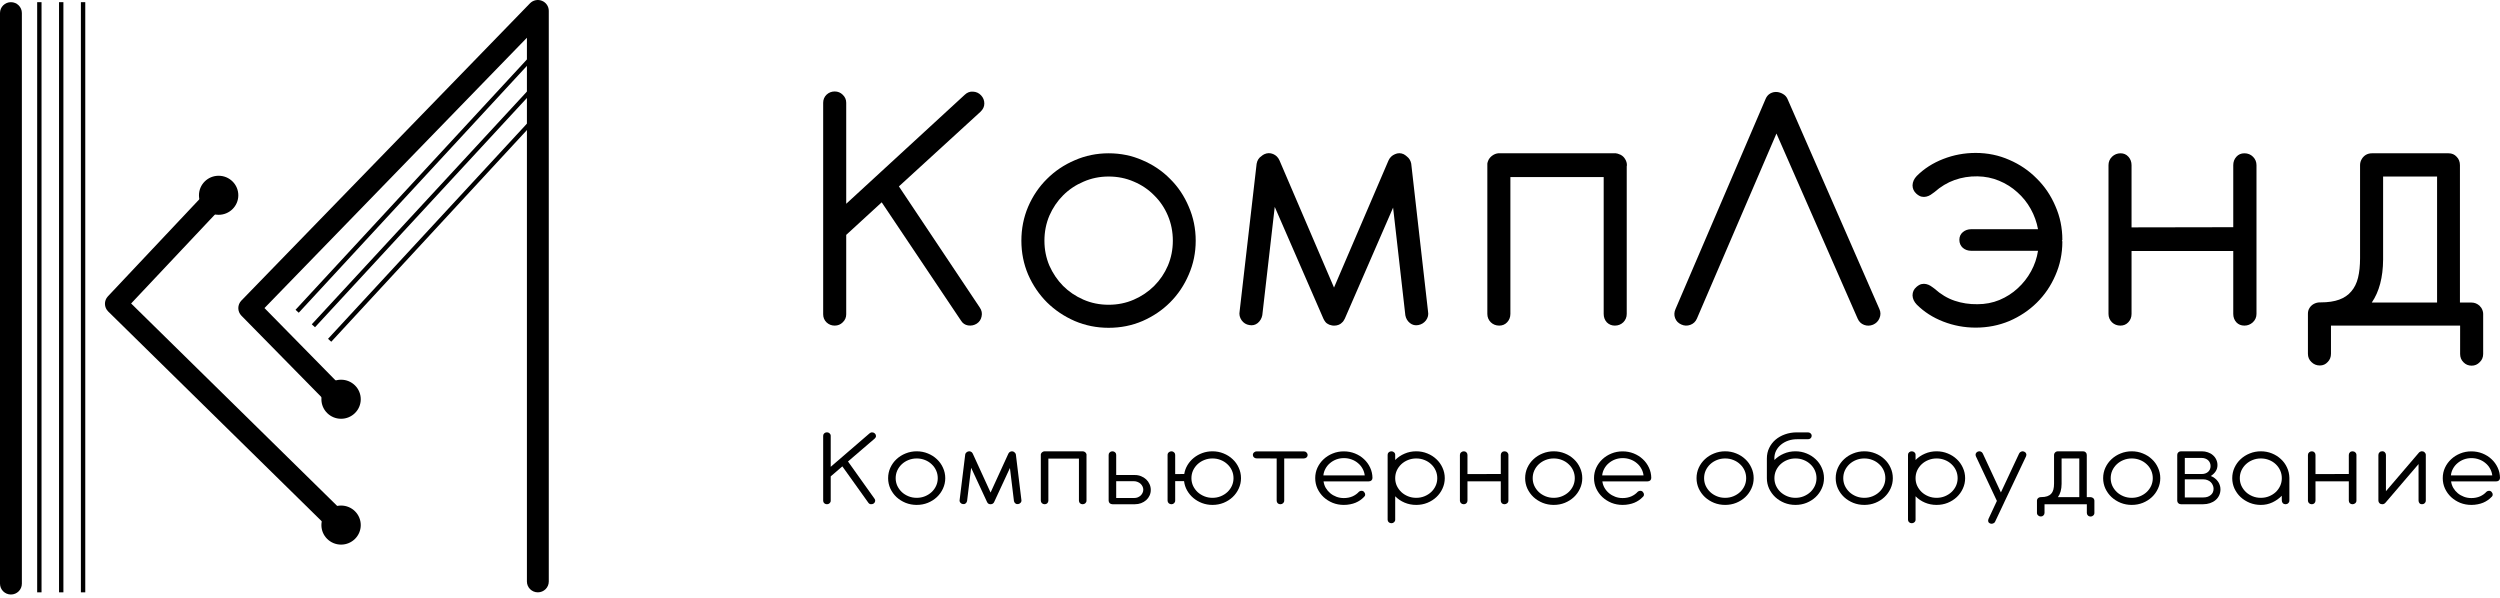 <svg width="205" height="49" viewBox="0 0 205 49" fill="none" xmlns="http://www.w3.org/2000/svg">
<path d="M69.39 16.71L79.11 7.77C79.31 7.58 79.535 7.495 79.785 7.515C80.045 7.525 80.265 7.625 80.445 7.815C80.625 8.005 80.715 8.23 80.715 8.49C80.715 8.74 80.61 8.965 80.4 9.165L73.71 15.285L80.34 25.215C80.5 25.445 80.55 25.69 80.49 25.95C80.44 26.2 80.31 26.395 80.1 26.535C79.88 26.675 79.64 26.725 79.38 26.685C79.13 26.645 78.935 26.51 78.795 26.28L72.3 16.59L69.39 19.26V25.77C69.39 26.03 69.295 26.25 69.105 26.43C68.925 26.61 68.705 26.7 68.445 26.7C68.185 26.7 67.96 26.61 67.77 26.43C67.59 26.25 67.5 26.03 67.5 25.77V8.43C67.5 8.17 67.59 7.95 67.77 7.77C67.96 7.59 68.185 7.5 68.445 7.5C68.705 7.5 68.925 7.59 69.105 7.77C69.295 7.95 69.39 8.17 69.39 8.43V16.71Z" fill="black"/>
<path d="M85.643 19.74C85.643 19.01 85.778 18.325 86.048 17.685C86.328 17.045 86.703 16.49 87.173 16.02C87.653 15.54 88.213 15.165 88.853 14.895C89.493 14.615 90.178 14.475 90.908 14.475C91.648 14.475 92.338 14.615 92.978 14.895C93.618 15.165 94.173 15.54 94.643 16.02C95.123 16.49 95.498 17.045 95.768 17.685C96.038 18.325 96.173 19.01 96.173 19.74C96.173 20.46 96.038 21.14 95.768 21.78C95.498 22.41 95.123 22.965 94.643 23.445C94.173 23.915 93.618 24.29 92.978 24.57C92.338 24.85 91.648 24.99 90.908 24.99C90.168 24.99 89.478 24.85 88.838 24.57C88.198 24.29 87.643 23.915 87.173 23.445C86.703 22.965 86.328 22.41 86.048 21.78C85.778 21.14 85.643 20.46 85.643 19.74ZM83.753 19.74C83.753 20.72 83.938 21.645 84.308 22.515C84.688 23.385 85.203 24.145 85.853 24.795C86.503 25.435 87.263 25.945 88.133 26.325C89.003 26.695 89.928 26.88 90.908 26.88C91.898 26.88 92.823 26.695 93.683 26.325C94.553 25.945 95.308 25.435 95.948 24.795C96.598 24.145 97.108 23.385 97.478 22.515C97.858 21.645 98.048 20.72 98.048 19.74C98.048 18.75 97.858 17.82 97.478 16.95C97.108 16.07 96.598 15.31 95.948 14.67C95.308 14.02 94.553 13.51 93.683 13.14C92.823 12.76 91.898 12.57 90.908 12.57C89.928 12.57 89.003 12.76 88.133 13.14C87.263 13.51 86.503 14.02 85.853 14.67C85.203 15.31 84.688 16.07 84.308 16.95C83.938 17.82 83.753 18.75 83.753 19.74Z" fill="black"/>
<path d="M109.389 23.58L113.859 13.155C113.969 12.915 114.144 12.745 114.384 12.645C114.624 12.535 114.864 12.535 115.104 12.645C115.224 12.715 115.314 12.78 115.374 12.84C115.554 12.98 115.669 13.17 115.719 13.41L117.099 25.545C117.149 25.805 117.094 26.045 116.934 26.265C116.774 26.475 116.564 26.605 116.304 26.655C116.044 26.705 115.814 26.65 115.614 26.49C115.414 26.33 115.289 26.12 115.239 25.86L114.234 17.025L110.274 26.13C110.244 26.19 110.209 26.25 110.169 26.31C110.139 26.36 110.099 26.405 110.049 26.445C109.989 26.515 109.904 26.575 109.794 26.625C109.664 26.675 109.549 26.7 109.449 26.7C109.309 26.71 109.159 26.685 108.999 26.625C108.859 26.565 108.754 26.49 108.684 26.4C108.614 26.31 108.559 26.22 108.519 26.13L104.529 16.965L103.509 25.845C103.459 26.105 103.334 26.32 103.134 26.49C102.934 26.65 102.704 26.705 102.444 26.655C102.184 26.615 101.974 26.485 101.814 26.265C101.654 26.035 101.599 25.79 101.649 25.53L103.044 13.425C103.094 13.145 103.229 12.935 103.449 12.795C103.499 12.745 103.574 12.695 103.674 12.645C103.914 12.535 104.154 12.53 104.394 12.63C104.634 12.73 104.809 12.905 104.919 13.155L109.389 23.58Z" fill="black"/>
<path d="M132.882 12.69C132.902 12.69 132.912 12.695 132.912 12.705C133.062 12.785 133.182 12.905 133.272 13.065C133.362 13.215 133.407 13.375 133.407 13.545C133.407 13.575 133.402 13.605 133.392 13.635C133.392 13.665 133.392 13.69 133.392 13.71V25.74C133.392 26.01 133.297 26.24 133.107 26.43C132.917 26.61 132.687 26.7 132.417 26.7C132.157 26.7 131.937 26.61 131.757 26.43C131.587 26.24 131.502 26.01 131.502 25.74V14.52H123.852V25.74C123.852 26.01 123.762 26.24 123.582 26.43C123.412 26.61 123.197 26.7 122.937 26.7C122.667 26.7 122.437 26.61 122.247 26.43C122.057 26.24 121.962 26.01 121.962 25.74V13.545C121.962 13.495 121.962 13.45 121.962 13.41C121.972 13.37 121.982 13.325 121.992 13.275C122.002 13.265 122.007 13.255 122.007 13.245C122.007 13.235 122.012 13.22 122.022 13.2L122.067 13.095C122.147 12.955 122.252 12.84 122.382 12.75C122.522 12.65 122.677 12.59 122.847 12.57H132.507C132.527 12.57 132.542 12.575 132.552 12.585C132.562 12.585 132.577 12.585 132.597 12.585C132.647 12.595 132.692 12.61 132.732 12.63C132.782 12.65 132.832 12.67 132.882 12.69Z" fill="black"/>
<path d="M145.669 10.95L139.144 26.13C139.034 26.38 138.854 26.55 138.604 26.64C138.354 26.73 138.109 26.72 137.869 26.61C137.619 26.5 137.449 26.325 137.359 26.085C137.269 25.845 137.279 25.6 137.389 25.35L144.784 8.1C144.864 7.91 144.989 7.765 145.159 7.665C145.339 7.565 145.529 7.525 145.729 7.545C145.899 7.565 146.059 7.62 146.209 7.71C146.369 7.8 146.489 7.93 146.569 8.1L154.114 25.35C154.224 25.6 154.224 25.85 154.114 26.1C154.014 26.34 153.839 26.515 153.589 26.625C153.339 26.725 153.094 26.73 152.854 26.64C152.614 26.55 152.439 26.38 152.329 26.13L145.669 10.95Z" fill="black"/>
<path d="M167.118 18.795C167.008 18.205 166.808 17.65 166.518 17.13C166.228 16.61 165.863 16.155 165.423 15.765C164.983 15.365 164.483 15.05 163.923 14.82C163.373 14.59 162.783 14.47 162.153 14.46C161.493 14.45 160.868 14.55 160.278 14.76C159.688 14.97 159.138 15.3 158.628 15.75C158.528 15.83 158.423 15.905 158.313 15.975C158.203 16.045 158.083 16.095 157.953 16.125C157.833 16.155 157.703 16.155 157.563 16.125C157.433 16.095 157.293 16.015 157.143 15.885C156.933 15.695 156.828 15.465 156.828 15.195C156.838 14.915 156.953 14.66 157.173 14.43C157.773 13.83 158.498 13.365 159.348 13.035C160.198 12.705 161.083 12.54 162.003 12.54C162.983 12.54 163.903 12.73 164.763 13.11C165.623 13.48 166.373 13.99 167.013 14.64C167.663 15.28 168.173 16.035 168.543 16.905C168.923 17.765 169.113 18.685 169.113 19.665C169.113 19.685 169.103 19.705 169.083 19.725L169.113 19.815C169.113 20.795 168.923 21.715 168.543 22.575C168.173 23.435 167.663 24.185 167.013 24.825C166.373 25.455 165.623 25.955 164.763 26.325C163.903 26.685 162.983 26.865 162.003 26.865C161.083 26.865 160.198 26.7 159.348 26.37C158.498 26.04 157.773 25.575 157.173 24.975C156.953 24.745 156.838 24.495 156.828 24.225C156.828 23.945 156.933 23.715 157.143 23.535C157.293 23.405 157.433 23.325 157.563 23.295C157.703 23.265 157.833 23.265 157.953 23.295C158.083 23.325 158.203 23.375 158.313 23.445C158.423 23.515 158.528 23.59 158.628 23.67C159.138 24.13 159.688 24.46 160.278 24.66C160.868 24.86 161.493 24.955 162.153 24.945C162.793 24.945 163.393 24.83 163.953 24.6C164.523 24.36 165.023 24.04 165.453 23.64C165.893 23.24 166.258 22.775 166.548 22.245C166.838 21.715 167.028 21.155 167.118 20.565H161.643C161.373 20.565 161.143 20.485 160.953 20.325C160.763 20.155 160.668 19.935 160.668 19.665C160.668 19.405 160.763 19.195 160.953 19.035C161.143 18.875 161.373 18.795 161.643 18.795H167.118Z" fill="black"/>
<path d="M174.787 18.645L183.127 18.63V13.545C183.127 13.275 183.212 13.045 183.382 12.855C183.552 12.665 183.772 12.57 184.042 12.57C184.322 12.57 184.557 12.665 184.747 12.855C184.937 13.045 185.032 13.275 185.032 13.545V25.74C185.032 26.01 184.932 26.24 184.732 26.43C184.532 26.61 184.302 26.7 184.042 26.7C183.772 26.7 183.552 26.61 183.382 26.43C183.212 26.24 183.127 26.01 183.127 25.74V20.58H174.787V25.74C174.787 26.01 174.697 26.24 174.517 26.43C174.347 26.61 174.132 26.7 173.872 26.7C173.602 26.7 173.372 26.61 173.182 26.43C172.992 26.24 172.897 26.01 172.897 25.74V13.545C172.897 13.275 172.992 13.045 173.182 12.855C173.382 12.665 173.617 12.57 173.887 12.57C174.147 12.57 174.362 12.665 174.532 12.855C174.702 13.045 174.787 13.275 174.787 13.545V18.645Z" fill="black"/>
<path d="M203.62 29.025C203.62 29.295 203.525 29.52 203.335 29.7C203.155 29.89 202.935 29.985 202.675 29.985C202.405 29.985 202.18 29.89 202 29.7C201.82 29.52 201.73 29.295 201.73 29.025V26.7H191.14V29.01C191.14 29.28 191.05 29.505 190.87 29.685C190.7 29.875 190.485 29.97 190.225 29.97C189.955 29.97 189.725 29.875 189.535 29.685C189.345 29.505 189.25 29.28 189.25 29.01V25.725C189.25 25.545 189.295 25.385 189.385 25.245C189.475 25.105 189.595 24.995 189.745 24.915C189.905 24.835 190.065 24.795 190.225 24.795H190.3C190.9 24.795 191.405 24.72 191.815 24.57C192.225 24.42 192.555 24.195 192.805 23.895C193.065 23.595 193.25 23.22 193.36 22.77C193.47 22.32 193.525 21.785 193.525 21.165V13.545C193.525 13.365 193.57 13.2 193.66 13.05C193.74 12.91 193.85 12.795 193.99 12.705C194.14 12.615 194.31 12.57 194.5 12.57H200.785C201.055 12.57 201.275 12.665 201.445 12.855C201.625 13.035 201.715 13.265 201.715 13.545V24.81H202.675C202.915 24.81 203.135 24.9 203.335 25.08L203.38 25.14L203.47 25.245C203.57 25.415 203.62 25.58 203.62 25.74V29.025ZM195.415 21.285C195.405 22.745 195.095 23.92 194.485 24.81H199.84V14.475H195.415V21.285Z" fill="black"/>
<path fill-rule="evenodd" clip-rule="evenodd" d="M0.896 0.178C1.391 0.178 1.793 0.576 1.793 1.068V47.86C1.793 48.352 1.391 48.75 0.896 48.75C0.401 48.75 0 48.352 0 47.86V1.068C0 0.576 0.401 0.178 0.896 0.178ZM17.823 16.075C18.185 16.41 18.204 16.973 17.866 17.332L10.752 24.885L28.061 41.891C28.413 42.236 28.416 42.8 28.067 43.149C27.719 43.498 27.151 43.501 26.8 43.155L8.871 25.541C8.527 25.202 8.516 24.653 8.847 24.301L16.556 16.117C16.894 15.758 17.462 15.739 17.823 16.075Z" fill="black"/>
<path fill-rule="evenodd" clip-rule="evenodd" d="M44.439 0.065C44.778 0.2 45 0.527 45 0.89V47.682C45 48.174 44.599 48.572 44.104 48.572C43.608 48.572 43.207 48.174 43.207 47.682V3.095L21.687 25.261L28.072 31.76C28.418 32.112 28.41 32.675 28.056 33.018C27.702 33.361 27.134 33.354 26.788 33.002L19.796 25.886C19.458 25.542 19.457 24.993 19.793 24.647L43.458 0.272C43.712 0.011 44.1 -0.071 44.439 0.065Z" fill="black"/>
<path d="M19.542 16.013C19.542 16.897 18.819 17.614 17.928 17.614C17.037 17.614 16.315 16.897 16.315 16.013C16.315 15.128 17.037 14.412 17.928 14.412C18.819 14.412 19.542 15.128 19.542 16.013Z" fill="black"/>
<path d="M29.582 32.737C29.582 33.622 28.859 34.339 27.968 34.339C27.077 34.339 26.355 33.622 26.355 32.737C26.355 31.853 27.077 31.136 27.968 31.136C28.859 31.136 29.582 31.853 29.582 32.737Z" fill="black"/>
<path d="M29.582 43.057C29.582 43.941 28.859 44.658 27.968 44.658C27.077 44.658 26.355 43.941 26.355 43.057C26.355 42.172 27.077 41.455 27.968 41.455C28.859 41.455 29.582 42.172 29.582 43.057Z" fill="black"/>
<path fill-rule="evenodd" clip-rule="evenodd" d="M3.048 48.572V0.178H3.406V48.572H3.048Z" fill="black"/>
<path fill-rule="evenodd" clip-rule="evenodd" d="M24.233 25.403L43.429 4.636L43.693 4.877L24.497 25.644L24.233 25.403Z" fill="black"/>
<path fill-rule="evenodd" clip-rule="evenodd" d="M4.841 48.572V0.178H5.199V48.572H4.841Z" fill="black"/>
<path fill-rule="evenodd" clip-rule="evenodd" d="M25.566 26.593L43.734 6.939L43.998 7.179L25.83 26.834L25.566 26.593Z" fill="black"/>
<path fill-rule="evenodd" clip-rule="evenodd" d="M6.633 48.572V0.178H6.992V48.572H6.633Z" fill="black"/>
<path fill-rule="evenodd" clip-rule="evenodd" d="M26.899 27.783L44.038 9.241L44.303 9.481L27.163 28.023L26.899 27.783Z" fill="black"/>
<path d="M68.119 38.279L71.305 35.533C71.37 35.475 71.444 35.448 71.526 35.455C71.611 35.458 71.683 35.488 71.742 35.547C71.801 35.605 71.831 35.674 71.831 35.754C71.831 35.831 71.796 35.9 71.727 35.961L69.535 37.841L71.708 40.892C71.76 40.962 71.776 41.037 71.757 41.117C71.74 41.194 71.698 41.254 71.629 41.297C71.557 41.34 71.478 41.355 71.393 41.343C71.311 41.331 71.247 41.289 71.201 41.219L69.073 38.242L68.119 39.062V41.062C68.119 41.142 68.088 41.209 68.026 41.265C67.967 41.32 67.895 41.348 67.81 41.348C67.725 41.348 67.651 41.32 67.588 41.265C67.529 41.209 67.5 41.142 67.5 41.062V35.736C67.5 35.656 67.529 35.588 67.588 35.533C67.651 35.478 67.725 35.45 67.81 35.45C67.895 35.45 67.967 35.478 68.026 35.533C68.088 35.588 68.119 35.656 68.119 35.736V38.279Z" fill="black"/>
<path d="M73.445 39.21C73.445 38.986 73.49 38.775 73.578 38.578C73.67 38.382 73.793 38.211 73.947 38.067C74.104 37.92 74.288 37.804 74.497 37.721C74.707 37.636 74.932 37.593 75.171 37.593C75.413 37.593 75.639 37.636 75.849 37.721C76.059 37.804 76.241 37.92 76.395 38.067C76.552 38.211 76.675 38.382 76.763 38.578C76.852 38.775 76.896 38.986 76.896 39.21C76.896 39.431 76.852 39.64 76.763 39.836C76.675 40.03 76.552 40.2 76.395 40.348C76.241 40.492 76.059 40.607 75.849 40.693C75.639 40.779 75.413 40.822 75.171 40.822C74.928 40.822 74.702 40.779 74.493 40.693C74.283 40.607 74.101 40.492 73.947 40.348C73.793 40.2 73.67 40.03 73.578 39.836C73.49 39.64 73.445 39.431 73.445 39.21ZM72.826 39.21C72.826 39.511 72.887 39.795 73.008 40.062C73.133 40.329 73.301 40.563 73.514 40.763C73.727 40.959 73.976 41.116 74.261 41.233C74.547 41.346 74.85 41.403 75.171 41.403C75.495 41.403 75.798 41.346 76.08 41.233C76.365 41.116 76.613 40.959 76.822 40.763C77.035 40.563 77.203 40.329 77.324 40.062C77.448 39.795 77.511 39.511 77.511 39.21C77.511 38.906 77.448 38.62 77.324 38.353C77.203 38.082 77.035 37.849 76.822 37.652C76.613 37.453 76.365 37.296 76.08 37.182C75.798 37.066 75.495 37.007 75.171 37.007C74.85 37.007 74.547 37.066 74.261 37.182C73.976 37.296 73.727 37.453 73.514 37.652C73.301 37.849 73.133 38.082 73.008 38.353C72.887 38.62 72.826 38.906 72.826 39.21Z" fill="black"/>
<path d="M81.227 40.389L82.692 37.187C82.728 37.113 82.785 37.061 82.864 37.03C82.942 36.997 83.021 36.997 83.1 37.03C83.139 37.052 83.169 37.072 83.188 37.09C83.247 37.133 83.285 37.192 83.301 37.265L83.754 40.993C83.77 41.073 83.752 41.147 83.7 41.214C83.647 41.279 83.578 41.319 83.493 41.334C83.408 41.349 83.332 41.332 83.267 41.283C83.201 41.234 83.16 41.169 83.144 41.09L82.815 38.376L81.517 41.173C81.507 41.191 81.496 41.209 81.483 41.228C81.473 41.243 81.46 41.257 81.443 41.269C81.424 41.291 81.396 41.309 81.36 41.325C81.317 41.34 81.279 41.348 81.247 41.348C81.201 41.351 81.152 41.343 81.099 41.325C81.053 41.306 81.019 41.283 80.996 41.255C80.973 41.228 80.955 41.2 80.942 41.173L79.634 38.357L79.3 41.085C79.284 41.165 79.243 41.231 79.177 41.283C79.112 41.332 79.036 41.349 78.951 41.334C78.866 41.322 78.797 41.282 78.745 41.214C78.692 41.143 78.674 41.068 78.691 40.988L79.148 37.27C79.164 37.184 79.208 37.12 79.281 37.076C79.297 37.061 79.322 37.046 79.354 37.03C79.433 36.997 79.511 36.995 79.59 37.026C79.669 37.056 79.726 37.11 79.762 37.187L81.227 40.389Z" fill="black"/>
<path d="M88.925 37.044C88.932 37.044 88.935 37.046 88.935 37.049C88.984 37.073 89.024 37.11 89.053 37.159C89.083 37.206 89.098 37.255 89.098 37.307C89.098 37.316 89.096 37.325 89.093 37.334C89.093 37.344 89.093 37.351 89.093 37.358V41.053C89.093 41.136 89.061 41.206 88.999 41.265C88.937 41.32 88.862 41.348 88.773 41.348C88.688 41.348 88.616 41.32 88.557 41.265C88.501 41.206 88.473 41.136 88.473 41.053V37.606H85.966V41.053C85.966 41.136 85.937 41.206 85.878 41.265C85.822 41.32 85.752 41.348 85.666 41.348C85.578 41.348 85.503 41.32 85.44 41.265C85.378 41.206 85.347 41.136 85.347 41.053V37.307C85.347 37.291 85.347 37.278 85.347 37.265C85.35 37.253 85.354 37.239 85.357 37.224C85.36 37.221 85.362 37.218 85.362 37.215C85.362 37.212 85.363 37.207 85.367 37.201L85.381 37.169C85.408 37.126 85.442 37.09 85.485 37.063C85.531 37.032 85.581 37.014 85.637 37.007H88.803C88.809 37.007 88.814 37.009 88.817 37.012C88.821 37.012 88.826 37.012 88.832 37.012C88.849 37.015 88.863 37.02 88.876 37.026C88.893 37.032 88.909 37.038 88.925 37.044Z" fill="black"/>
<path d="M91.223 41.348C91.135 41.348 91.06 41.32 90.997 41.265C90.938 41.206 90.909 41.136 90.909 41.053V37.302C90.909 37.219 90.938 37.15 90.997 37.095C91.056 37.036 91.128 37.007 91.214 37.007C91.305 37.007 91.381 37.035 91.44 37.09C91.499 37.146 91.528 37.215 91.528 37.298V38.952H93.062C93.242 38.952 93.411 38.984 93.568 39.048C93.729 39.113 93.868 39.2 93.986 39.311C94.104 39.422 94.196 39.551 94.261 39.698C94.33 39.846 94.364 40.004 94.364 40.173C94.364 40.342 94.33 40.498 94.261 40.643C94.196 40.784 94.104 40.907 93.986 41.011C93.868 41.116 93.729 41.199 93.568 41.26C93.411 41.319 93.242 41.348 93.062 41.348H91.223ZM91.528 39.459V40.836H92.998C93.109 40.836 93.211 40.818 93.303 40.781C93.394 40.741 93.473 40.69 93.539 40.629C93.604 40.564 93.655 40.492 93.691 40.412C93.73 40.329 93.75 40.243 93.75 40.154C93.75 40.065 93.73 39.979 93.691 39.896C93.652 39.81 93.598 39.735 93.529 39.67C93.46 39.606 93.378 39.555 93.283 39.519C93.191 39.478 93.091 39.459 92.983 39.459H91.528Z" fill="black"/>
<path d="M96.365 38.873L97.108 38.869C97.15 38.605 97.24 38.359 97.378 38.132C97.516 37.904 97.688 37.708 97.894 37.542C98.1 37.376 98.333 37.245 98.592 37.15C98.854 37.055 99.131 37.007 99.423 37.007C99.747 37.007 100.05 37.066 100.332 37.182C100.617 37.296 100.865 37.453 101.074 37.652C101.287 37.849 101.454 38.082 101.576 38.353C101.7 38.62 101.762 38.906 101.762 39.21C101.762 39.511 101.7 39.795 101.576 40.062C101.454 40.329 101.287 40.563 101.074 40.763C100.865 40.959 100.617 41.116 100.332 41.233C100.05 41.346 99.747 41.403 99.423 41.403C99.121 41.403 98.836 41.352 98.567 41.251C98.302 41.15 98.064 41.011 97.855 40.836C97.648 40.661 97.478 40.455 97.343 40.219C97.209 39.982 97.126 39.727 97.093 39.454H96.365V41.053C96.365 41.136 96.334 41.206 96.272 41.265C96.213 41.32 96.141 41.348 96.056 41.348C95.97 41.348 95.897 41.32 95.834 41.265C95.772 41.206 95.741 41.136 95.741 41.053V37.302C95.741 37.219 95.772 37.15 95.834 37.095C95.897 37.036 95.972 37.007 96.061 37.007C96.146 37.007 96.218 37.036 96.277 37.095C96.336 37.15 96.365 37.219 96.365 37.302V38.873ZM97.697 39.21C97.697 39.431 97.742 39.64 97.83 39.836C97.922 40.03 98.045 40.2 98.199 40.348C98.356 40.492 98.54 40.607 98.749 40.693C98.959 40.779 99.183 40.822 99.423 40.822C99.665 40.822 99.891 40.779 100.101 40.693C100.311 40.607 100.493 40.492 100.647 40.348C100.804 40.2 100.927 40.03 101.015 39.836C101.104 39.64 101.148 39.431 101.148 39.21C101.148 38.986 101.104 38.775 101.015 38.578C100.927 38.382 100.804 38.211 100.647 38.067C100.493 37.92 100.311 37.804 100.101 37.721C99.891 37.636 99.665 37.593 99.423 37.593C99.183 37.593 98.959 37.636 98.749 37.721C98.54 37.804 98.356 37.92 98.199 38.067C98.045 38.211 97.922 38.382 97.83 38.578C97.742 38.775 97.697 38.986 97.697 39.21Z" fill="black"/>
<path d="M105.306 37.593V41.053C105.306 41.136 105.275 41.206 105.212 41.265C105.15 41.32 105.075 41.348 104.986 41.348C104.901 41.348 104.829 41.32 104.77 41.265C104.714 41.206 104.687 41.136 104.687 41.053V37.593L103.05 37.588C102.964 37.588 102.891 37.562 102.828 37.51C102.766 37.454 102.735 37.387 102.735 37.307C102.735 37.224 102.766 37.155 102.828 37.099C102.891 37.041 102.964 37.012 103.05 37.012H106.908C106.997 37.012 107.071 37.041 107.13 37.099C107.192 37.158 107.223 37.227 107.223 37.307C107.223 37.393 107.192 37.462 107.13 37.514C107.071 37.566 106.997 37.593 106.908 37.593H105.306Z" fill="black"/>
<path d="M112.243 39.472C112.331 39.472 112.403 39.446 112.459 39.394C112.515 39.339 112.542 39.271 112.542 39.191C112.539 38.89 112.475 38.608 112.351 38.343C112.226 38.076 112.057 37.844 111.844 37.648C111.635 37.451 111.387 37.296 111.102 37.182C110.817 37.069 110.514 37.012 110.193 37.012C109.868 37.012 109.564 37.07 109.279 37.187C108.997 37.301 108.749 37.457 108.536 37.657C108.323 37.854 108.155 38.086 108.03 38.353C107.909 38.617 107.848 38.901 107.848 39.205C107.848 39.509 107.909 39.795 108.03 40.062C108.155 40.329 108.323 40.563 108.536 40.763C108.749 40.959 108.997 41.116 109.279 41.233C109.564 41.346 109.868 41.403 110.193 41.403C110.38 41.403 110.553 41.386 110.714 41.352C110.874 41.322 111.022 41.279 111.156 41.223C111.294 41.165 111.418 41.097 111.53 41.02C111.641 40.944 111.741 40.859 111.83 40.767C111.905 40.706 111.943 40.638 111.943 40.564C111.946 40.491 111.925 40.428 111.879 40.376C111.846 40.317 111.8 40.279 111.741 40.26C111.692 40.245 111.641 40.242 111.589 40.251C111.54 40.257 111.487 40.282 111.432 40.325C111.294 40.481 111.119 40.607 110.906 40.703C110.693 40.795 110.455 40.841 110.193 40.841C109.98 40.841 109.778 40.806 109.588 40.735C109.398 40.664 109.229 40.567 109.082 40.445C108.935 40.322 108.812 40.177 108.713 40.011C108.618 39.846 108.558 39.666 108.531 39.472H112.243ZM108.517 38.984C108.536 38.787 108.594 38.603 108.689 38.431C108.784 38.256 108.907 38.105 109.057 37.98C109.208 37.85 109.38 37.749 109.574 37.675C109.77 37.602 109.98 37.565 110.203 37.565C110.426 37.565 110.635 37.602 110.832 37.675C111.029 37.746 111.202 37.846 111.353 37.975C111.507 38.101 111.631 38.251 111.727 38.426C111.825 38.599 111.885 38.784 111.908 38.984H108.517Z" fill="black"/>
<path d="M114.406 37.721C114.622 37.5 114.877 37.327 115.172 37.201C115.467 37.072 115.787 37.007 116.131 37.007C116.455 37.007 116.758 37.066 117.04 37.182C117.325 37.296 117.573 37.453 117.782 37.652C117.995 37.849 118.163 38.082 118.284 38.353C118.408 38.62 118.471 38.906 118.471 39.21C118.471 39.511 118.408 39.795 118.284 40.062C118.163 40.329 117.995 40.563 117.782 40.763C117.573 40.959 117.325 41.116 117.04 41.233C116.758 41.346 116.455 41.403 116.131 41.403C115.787 41.403 115.467 41.34 115.172 41.214C114.877 41.088 114.622 40.914 114.406 40.693V42.619C114.406 42.699 114.374 42.767 114.312 42.822C114.253 42.877 114.181 42.905 114.096 42.905C114.011 42.905 113.937 42.877 113.875 42.822C113.816 42.767 113.786 42.699 113.786 42.619V37.293C113.786 37.21 113.816 37.142 113.875 37.09C113.937 37.035 114.011 37.007 114.096 37.007C114.181 37.007 114.253 37.035 114.312 37.09C114.374 37.142 114.406 37.21 114.406 37.293V37.721ZM114.406 39.21C114.406 39.431 114.45 39.64 114.538 39.836C114.63 40.03 114.753 40.2 114.907 40.348C115.061 40.492 115.243 40.607 115.453 40.693C115.662 40.779 115.888 40.822 116.131 40.822C116.373 40.822 116.599 40.779 116.809 40.693C117.019 40.607 117.201 40.492 117.355 40.348C117.512 40.2 117.635 40.03 117.723 39.836C117.812 39.64 117.856 39.431 117.856 39.21C117.856 38.986 117.812 38.775 117.723 38.578C117.635 38.382 117.512 38.211 117.355 38.067C117.201 37.92 117.019 37.804 116.809 37.721C116.599 37.636 116.373 37.593 116.131 37.593C115.892 37.593 115.667 37.636 115.457 37.721C115.248 37.804 115.064 37.92 114.907 38.067C114.753 38.211 114.63 38.382 114.538 38.578C114.45 38.775 114.406 38.986 114.406 39.21Z" fill="black"/>
<path d="M120.332 38.873L123.065 38.869V37.307C123.065 37.224 123.093 37.153 123.149 37.095C123.204 37.036 123.277 37.007 123.365 37.007C123.457 37.007 123.534 37.036 123.596 37.095C123.658 37.153 123.689 37.224 123.689 37.307V41.053C123.689 41.136 123.657 41.206 123.591 41.265C123.526 41.32 123.45 41.348 123.365 41.348C123.277 41.348 123.204 41.32 123.149 41.265C123.093 41.206 123.065 41.136 123.065 41.053V39.468H120.332V41.053C120.332 41.136 120.303 41.206 120.244 41.265C120.188 41.32 120.117 41.348 120.032 41.348C119.944 41.348 119.868 41.32 119.806 41.265C119.744 41.206 119.713 41.136 119.713 41.053V37.307C119.713 37.224 119.744 37.153 119.806 37.095C119.872 37.036 119.949 37.007 120.037 37.007C120.122 37.007 120.193 37.036 120.249 37.095C120.304 37.153 120.332 37.224 120.332 37.307V38.873Z" fill="black"/>
<path d="M125.681 39.21C125.681 38.986 125.725 38.775 125.814 38.578C125.905 38.382 126.028 38.211 126.182 38.067C126.34 37.92 126.523 37.804 126.733 37.721C126.943 37.636 127.167 37.593 127.406 37.593C127.649 37.593 127.875 37.636 128.085 37.721C128.294 37.804 128.476 37.92 128.63 38.067C128.788 38.211 128.91 38.382 128.999 38.578C129.087 38.775 129.132 38.986 129.132 39.21C129.132 39.431 129.087 39.64 128.999 39.836C128.91 40.03 128.788 40.2 128.63 40.348C128.476 40.492 128.294 40.607 128.085 40.693C127.875 40.779 127.649 40.822 127.406 40.822C127.164 40.822 126.938 40.779 126.728 40.693C126.518 40.607 126.336 40.492 126.182 40.348C126.028 40.2 125.905 40.03 125.814 39.836C125.725 39.64 125.681 39.431 125.681 39.21ZM125.062 39.21C125.062 39.511 125.122 39.795 125.243 40.062C125.368 40.329 125.537 40.563 125.75 40.763C125.963 40.959 126.212 41.116 126.497 41.233C126.782 41.346 127.085 41.403 127.406 41.403C127.731 41.403 128.034 41.346 128.316 41.233C128.601 41.116 128.848 40.959 129.058 40.763C129.271 40.563 129.438 40.329 129.559 40.062C129.684 39.795 129.746 39.511 129.746 39.21C129.746 38.906 129.684 38.62 129.559 38.353C129.438 38.082 129.271 37.849 129.058 37.652C128.848 37.453 128.601 37.296 128.316 37.182C128.034 37.066 127.731 37.007 127.406 37.007C127.085 37.007 126.782 37.066 126.497 37.182C126.212 37.296 125.963 37.453 125.75 37.652C125.537 37.849 125.368 38.082 125.243 38.353C125.122 38.62 125.062 38.906 125.062 39.21Z" fill="black"/>
<path d="M135.104 39.472C135.193 39.472 135.265 39.446 135.321 39.394C135.376 39.339 135.404 39.271 135.404 39.191C135.401 38.89 135.337 38.608 135.212 38.343C135.088 38.076 134.919 37.844 134.706 37.648C134.496 37.451 134.249 37.296 133.964 37.182C133.679 37.069 133.376 37.012 133.054 37.012C132.73 37.012 132.425 37.07 132.14 37.187C131.858 37.301 131.611 37.457 131.398 37.657C131.185 37.854 131.016 38.086 130.892 38.353C130.77 38.617 130.71 38.901 130.71 39.205C130.71 39.509 130.77 39.795 130.892 40.062C131.016 40.329 131.185 40.563 131.398 40.763C131.611 40.959 131.858 41.116 132.14 41.233C132.425 41.346 132.73 41.403 133.054 41.403C133.241 41.403 133.415 41.386 133.576 41.352C133.736 41.322 133.884 41.279 134.018 41.223C134.156 41.165 134.28 41.097 134.391 41.02C134.503 40.944 134.603 40.859 134.691 40.767C134.767 40.706 134.804 40.638 134.804 40.564C134.808 40.491 134.786 40.428 134.74 40.376C134.708 40.317 134.662 40.279 134.603 40.26C134.554 40.245 134.503 40.242 134.45 40.251C134.401 40.257 134.349 40.282 134.293 40.325C134.156 40.481 133.98 40.607 133.767 40.703C133.554 40.795 133.317 40.841 133.054 40.841C132.841 40.841 132.64 40.806 132.45 40.735C132.26 40.664 132.091 40.567 131.944 40.445C131.796 40.322 131.673 40.177 131.575 40.011C131.48 39.846 131.419 39.666 131.393 39.472H135.104ZM131.378 38.984C131.398 38.787 131.455 38.603 131.55 38.431C131.645 38.256 131.768 38.105 131.919 37.98C132.07 37.85 132.242 37.749 132.435 37.675C132.632 37.602 132.841 37.565 133.064 37.565C133.287 37.565 133.497 37.602 133.693 37.675C133.89 37.746 134.064 37.846 134.215 37.975C134.369 38.101 134.493 38.251 134.588 38.426C134.686 38.599 134.747 38.784 134.77 38.984H131.378Z" fill="black"/>
<path d="M139.736 39.21C139.736 38.986 139.78 38.775 139.868 38.578C139.96 38.382 140.083 38.211 140.237 38.067C140.394 37.92 140.578 37.804 140.788 37.721C140.997 37.636 141.222 37.593 141.461 37.593C141.704 37.593 141.93 37.636 142.139 37.721C142.349 37.804 142.531 37.92 142.685 38.067C142.842 38.211 142.965 38.382 143.054 38.578C143.142 38.775 143.186 38.986 143.186 39.21C143.186 39.431 143.142 39.64 143.054 39.836C142.965 40.03 142.842 40.2 142.685 40.348C142.531 40.492 142.349 40.607 142.139 40.693C141.93 40.779 141.704 40.822 141.461 40.822C141.219 40.822 140.992 40.779 140.783 40.693C140.573 40.607 140.391 40.492 140.237 40.348C140.083 40.2 139.96 40.03 139.868 39.836C139.78 39.64 139.736 39.431 139.736 39.21ZM139.116 39.21C139.116 39.511 139.177 39.795 139.298 40.062C139.423 40.329 139.592 40.563 139.805 40.763C140.018 40.959 140.267 41.116 140.552 41.233C140.837 41.346 141.14 41.403 141.461 41.403C141.786 41.403 142.089 41.346 142.37 41.233C142.656 41.116 142.903 40.959 143.113 40.763C143.326 40.563 143.493 40.329 143.614 40.062C143.739 39.795 143.801 39.511 143.801 39.21C143.801 38.906 143.739 38.62 143.614 38.353C143.493 38.082 143.326 37.849 143.113 37.652C142.903 37.453 142.656 37.296 142.37 37.182C142.089 37.066 141.786 37.007 141.461 37.007C141.14 37.007 140.837 37.066 140.552 37.182C140.267 37.296 140.018 37.453 139.805 37.652C139.592 37.849 139.423 38.082 139.298 38.353C139.177 38.62 139.116 38.906 139.116 39.21Z" fill="black"/>
<path d="M144.883 37.602C144.883 37.282 144.946 36.992 145.074 36.731C145.202 36.467 145.376 36.241 145.595 36.054C145.818 35.866 146.077 35.72 146.372 35.616C146.667 35.511 146.981 35.458 147.316 35.455H148.255C148.34 35.455 148.412 35.482 148.471 35.538C148.53 35.59 148.559 35.654 148.559 35.731C148.559 35.814 148.53 35.883 148.471 35.938C148.412 35.991 148.34 36.017 148.255 36.017H147.35C147.098 36.017 146.86 36.055 146.637 36.132C146.415 36.209 146.22 36.316 146.052 36.454C145.885 36.59 145.751 36.752 145.649 36.943C145.551 37.133 145.5 37.344 145.497 37.574C145.497 37.58 145.497 37.588 145.497 37.597C145.5 37.606 145.502 37.615 145.502 37.625V37.721C145.718 37.5 145.974 37.327 146.269 37.201C146.564 37.072 146.883 37.007 147.227 37.007C147.552 37.007 147.855 37.066 148.137 37.182C148.422 37.296 148.669 37.453 148.879 37.652C149.092 37.849 149.259 38.082 149.38 38.353C149.505 38.62 149.567 38.906 149.567 39.21C149.567 39.511 149.505 39.795 149.38 40.062C149.259 40.329 149.092 40.563 148.879 40.763C148.669 40.959 148.422 41.116 148.137 41.233C147.855 41.346 147.552 41.403 147.227 41.403C146.906 41.403 146.603 41.346 146.318 41.233C146.033 41.116 145.784 40.959 145.571 40.763C145.358 40.563 145.189 40.329 145.064 40.062C144.943 39.795 144.883 39.511 144.883 39.21V37.602ZM145.502 39.21C145.502 39.431 145.546 39.64 145.635 39.836C145.726 40.03 145.849 40.2 146.003 40.348C146.161 40.492 146.344 40.607 146.554 40.693C146.764 40.779 146.988 40.822 147.227 40.822C147.47 40.822 147.696 40.779 147.906 40.693C148.115 40.607 148.297 40.492 148.451 40.348C148.609 40.2 148.731 40.03 148.82 39.836C148.908 39.64 148.953 39.431 148.953 39.21C148.953 38.986 148.908 38.775 148.82 38.578C148.731 38.382 148.609 38.211 148.451 38.067C148.297 37.92 148.115 37.804 147.906 37.721C147.696 37.636 147.47 37.593 147.227 37.593C146.988 37.593 146.764 37.636 146.554 37.721C146.344 37.804 146.161 37.92 146.003 38.067C145.849 38.211 145.726 38.382 145.635 38.578C145.546 38.775 145.502 38.986 145.502 39.21Z" fill="black"/>
<path d="M151.147 39.21C151.147 38.986 151.192 38.775 151.28 38.578C151.372 38.382 151.495 38.211 151.649 38.067C151.806 37.92 151.99 37.804 152.199 37.721C152.409 37.636 152.633 37.593 152.873 37.593C153.115 37.593 153.341 37.636 153.551 37.721C153.761 37.804 153.943 37.92 154.097 38.067C154.254 38.211 154.377 38.382 154.465 38.578C154.554 38.775 154.598 38.986 154.598 39.21C154.598 39.431 154.554 39.64 154.465 39.836C154.377 40.03 154.254 40.2 154.097 40.348C153.943 40.492 153.761 40.607 153.551 40.693C153.341 40.779 153.115 40.822 152.873 40.822C152.63 40.822 152.404 40.779 152.194 40.693C151.985 40.607 151.803 40.492 151.649 40.348C151.495 40.2 151.372 40.03 151.28 39.836C151.192 39.64 151.147 39.431 151.147 39.21ZM150.528 39.21C150.528 39.511 150.589 39.795 150.71 40.062C150.834 40.329 151.003 40.563 151.216 40.763C151.429 40.959 151.678 41.116 151.963 41.233C152.248 41.346 152.552 41.403 152.873 41.403C153.197 41.403 153.5 41.346 153.782 41.233C154.067 41.116 154.315 40.959 154.524 40.763C154.737 40.563 154.904 40.329 155.026 40.062C155.15 39.795 155.212 39.511 155.212 39.21C155.212 38.906 155.15 38.62 155.026 38.353C154.904 38.082 154.737 37.849 154.524 37.652C154.315 37.453 154.067 37.296 153.782 37.182C153.5 37.066 153.197 37.007 152.873 37.007C152.552 37.007 152.248 37.066 151.963 37.182C151.678 37.296 151.429 37.453 151.216 37.652C151.003 37.849 150.834 38.082 150.71 38.353C150.589 38.62 150.528 38.906 150.528 39.21Z" fill="black"/>
<path d="M157.076 37.721C157.292 37.5 157.548 37.327 157.843 37.201C158.137 37.072 158.457 37.007 158.801 37.007C159.126 37.007 159.429 37.066 159.71 37.182C159.996 37.296 160.243 37.453 160.453 37.652C160.666 37.849 160.833 38.082 160.954 38.353C161.079 38.62 161.141 38.906 161.141 39.21C161.141 39.511 161.079 39.795 160.954 40.062C160.833 40.329 160.666 40.563 160.453 40.763C160.243 40.959 159.996 41.116 159.71 41.233C159.429 41.346 159.126 41.403 158.801 41.403C158.457 41.403 158.137 41.34 157.843 41.214C157.548 41.088 157.292 40.914 157.076 40.693V42.619C157.076 42.699 157.045 42.767 156.982 42.822C156.923 42.877 156.851 42.905 156.766 42.905C156.681 42.905 156.607 42.877 156.545 42.822C156.486 42.767 156.456 42.699 156.456 42.619V37.293C156.456 37.21 156.486 37.142 156.545 37.09C156.607 37.035 156.681 37.007 156.766 37.007C156.851 37.007 156.923 37.035 156.982 37.09C157.045 37.142 157.076 37.21 157.076 37.293V37.721ZM157.076 39.21C157.076 39.431 157.12 39.64 157.208 39.836C157.3 40.03 157.423 40.2 157.577 40.348C157.731 40.492 157.913 40.607 158.123 40.693C158.332 40.779 158.559 40.822 158.801 40.822C159.044 40.822 159.27 40.779 159.479 40.693C159.689 40.607 159.871 40.492 160.025 40.348C160.182 40.2 160.305 40.03 160.394 39.836C160.482 39.64 160.526 39.431 160.526 39.21C160.526 38.986 160.482 38.775 160.394 38.578C160.305 38.382 160.182 38.211 160.025 38.067C159.871 37.92 159.689 37.804 159.479 37.721C159.27 37.636 159.044 37.593 158.801 37.593C158.562 37.593 158.337 37.636 158.128 37.721C157.918 37.804 157.734 37.92 157.577 38.067C157.423 38.211 157.3 38.382 157.208 38.578C157.12 38.775 157.076 38.986 157.076 39.21Z" fill="black"/>
<path d="M164.074 40.38L165.568 37.187C165.604 37.113 165.662 37.061 165.74 37.03C165.819 36.997 165.898 36.997 165.976 37.03C166.058 37.064 166.114 37.118 166.143 37.192C166.173 37.265 166.17 37.342 166.134 37.422L164.349 41.186L164.334 41.223L163.602 42.771C163.566 42.848 163.507 42.9 163.425 42.928C163.346 42.959 163.266 42.957 163.184 42.923C163.106 42.89 163.056 42.837 163.037 42.767C163.017 42.696 163.025 42.621 163.061 42.541L163.745 41.076L162.024 37.417C161.988 37.341 161.985 37.265 162.014 37.192C162.047 37.118 162.103 37.064 162.181 37.03C162.26 36.997 162.339 36.995 162.417 37.026C162.496 37.056 162.553 37.11 162.589 37.187L164.074 40.38Z" fill="black"/>
<path d="M171.74 42.062C171.74 42.145 171.709 42.214 171.647 42.269C171.588 42.328 171.516 42.357 171.431 42.357C171.342 42.357 171.268 42.328 171.209 42.269C171.15 42.214 171.121 42.145 171.121 42.062V41.348H167.651V42.057C167.651 42.14 167.621 42.209 167.562 42.265C167.506 42.323 167.436 42.352 167.351 42.352C167.262 42.352 167.187 42.323 167.125 42.265C167.062 42.209 167.031 42.14 167.031 42.057V41.048C167.031 40.993 167.046 40.944 167.075 40.901C167.105 40.858 167.144 40.824 167.193 40.799C167.246 40.775 167.298 40.763 167.351 40.763H167.375C167.572 40.763 167.737 40.739 167.872 40.693C168.006 40.647 168.114 40.578 168.196 40.486C168.281 40.394 168.342 40.279 168.378 40.141C168.414 40.002 168.432 39.838 168.432 39.648V37.307C168.432 37.252 168.447 37.201 168.476 37.155C168.503 37.112 168.539 37.076 168.584 37.049C168.634 37.021 168.689 37.007 168.752 37.007H170.811C170.9 37.007 170.972 37.036 171.027 37.095C171.086 37.15 171.116 37.221 171.116 37.307V40.767H171.431C171.509 40.767 171.581 40.795 171.647 40.85L171.662 40.868L171.691 40.901C171.724 40.953 171.74 41.004 171.74 41.053V42.062ZM169.051 39.684C169.048 40.133 168.947 40.494 168.747 40.767H170.502V37.593H169.051V39.684Z" fill="black"/>
<path d="M173.078 39.21C173.078 38.986 173.122 38.775 173.21 38.578C173.302 38.382 173.425 38.211 173.579 38.067C173.736 37.92 173.92 37.804 174.13 37.721C174.339 37.636 174.564 37.593 174.803 37.593C175.046 37.593 175.272 37.636 175.481 37.721C175.691 37.804 175.873 37.92 176.027 38.067C176.184 38.211 176.307 38.382 176.396 38.578C176.484 38.775 176.528 38.986 176.528 39.21C176.528 39.431 176.484 39.64 176.396 39.836C176.307 40.03 176.184 40.2 176.027 40.348C175.873 40.492 175.691 40.607 175.481 40.693C175.272 40.779 175.046 40.822 174.803 40.822C174.561 40.822 174.334 40.779 174.125 40.693C173.915 40.607 173.733 40.492 173.579 40.348C173.425 40.2 173.302 40.03 173.21 39.836C173.122 39.64 173.078 39.431 173.078 39.21ZM172.458 39.21C172.458 39.511 172.519 39.795 172.64 40.062C172.765 40.329 172.934 40.563 173.147 40.763C173.36 40.959 173.609 41.116 173.894 41.233C174.179 41.346 174.482 41.403 174.803 41.403C175.127 41.403 175.431 41.346 175.712 41.233C175.998 41.116 176.245 40.959 176.455 40.763C176.668 40.563 176.835 40.329 176.956 40.062C177.081 39.795 177.143 39.511 177.143 39.21C177.143 38.906 177.081 38.62 176.956 38.353C176.835 38.082 176.668 37.849 176.455 37.652C176.245 37.453 175.998 37.296 175.712 37.182C175.431 37.066 175.127 37.007 174.803 37.007C174.482 37.007 174.179 37.066 173.894 37.182C173.609 37.296 173.36 37.453 173.147 37.652C172.934 37.849 172.765 38.082 172.64 38.353C172.519 38.62 172.458 38.906 172.458 39.21Z" fill="black"/>
<path d="M178.839 41.348C178.754 41.348 178.682 41.32 178.623 41.265C178.564 41.209 178.534 41.142 178.534 41.062V37.298C178.534 37.215 178.564 37.146 178.623 37.09C178.682 37.035 178.754 37.007 178.839 37.007H180.554C180.728 37.007 180.892 37.035 181.046 37.09C181.203 37.142 181.339 37.219 181.454 37.321C181.572 37.419 181.664 37.539 181.729 37.68C181.798 37.818 181.832 37.972 181.832 38.141C181.832 38.334 181.782 38.506 181.68 38.657C181.579 38.807 181.446 38.932 181.282 39.03C181.4 39.076 181.508 39.136 181.606 39.21C181.705 39.283 181.788 39.368 181.857 39.463C181.929 39.555 181.983 39.658 182.019 39.772C182.059 39.882 182.078 39.999 182.078 40.122C182.078 40.306 182.042 40.474 181.97 40.624C181.898 40.775 181.798 40.904 181.67 41.011C181.542 41.119 181.392 41.202 181.218 41.26C181.044 41.319 180.858 41.348 180.658 41.348H178.839ZM179.154 39.306V40.79H180.682C180.807 40.79 180.92 40.773 181.021 40.739C181.123 40.703 181.21 40.653 181.282 40.592C181.357 40.531 181.415 40.457 181.454 40.371C181.493 40.282 181.513 40.185 181.513 40.081C181.513 39.976 181.492 39.878 181.449 39.786C181.41 39.691 181.354 39.608 181.282 39.537C181.21 39.466 181.121 39.411 181.017 39.371C180.915 39.328 180.804 39.306 180.682 39.306H179.154ZM179.154 37.551V38.869H180.554C180.656 38.869 180.749 38.853 180.835 38.823C180.923 38.792 180.998 38.749 181.061 38.694C181.126 38.635 181.177 38.566 181.213 38.486C181.249 38.407 181.267 38.317 181.267 38.219C181.267 38.127 181.251 38.041 181.218 37.961C181.185 37.878 181.138 37.807 181.076 37.749C181.013 37.688 180.936 37.64 180.844 37.606C180.756 37.569 180.654 37.551 180.54 37.551H179.154Z" fill="black"/>
<path d="M183.044 39.21C183.044 38.906 183.105 38.62 183.226 38.353C183.351 38.082 183.519 37.849 183.732 37.652C183.945 37.453 184.195 37.296 184.48 37.182C184.765 37.066 185.068 37.007 185.389 37.007C185.71 37.007 186.012 37.064 186.293 37.178C186.575 37.291 186.821 37.447 187.031 37.643C187.244 37.837 187.411 38.066 187.532 38.33C187.657 38.594 187.722 38.877 187.729 39.178V41.048C187.729 41.131 187.698 41.202 187.635 41.26C187.576 41.319 187.503 41.348 187.414 41.348C187.326 41.348 187.252 41.319 187.193 41.26C187.137 41.202 187.109 41.131 187.109 41.048L187.104 40.652C186.888 40.876 186.633 41.057 186.338 41.196C186.046 41.334 185.73 41.403 185.389 41.403C185.068 41.403 184.765 41.346 184.48 41.233C184.195 41.116 183.945 40.959 183.732 40.763C183.519 40.563 183.351 40.329 183.226 40.062C183.105 39.795 183.044 39.511 183.044 39.21ZM183.664 39.21C183.664 39.431 183.708 39.64 183.796 39.836C183.888 40.03 184.011 40.2 184.165 40.348C184.319 40.492 184.501 40.607 184.711 40.693C184.92 40.779 185.146 40.822 185.389 40.822C185.631 40.822 185.858 40.779 186.067 40.693C186.277 40.607 186.459 40.492 186.613 40.348C186.767 40.2 186.888 40.03 186.977 39.836C187.065 39.64 187.109 39.431 187.109 39.21C187.109 38.986 187.065 38.775 186.977 38.578C186.888 38.382 186.767 38.211 186.613 38.067C186.459 37.92 186.277 37.804 186.067 37.721C185.858 37.636 185.631 37.593 185.389 37.593C185.15 37.593 184.925 37.636 184.716 37.721C184.506 37.804 184.322 37.92 184.165 38.067C184.011 38.211 183.888 38.382 183.796 38.578C183.708 38.775 183.664 38.986 183.664 39.21Z" fill="black"/>
<path d="M189.87 38.873L192.603 38.869V37.307C192.603 37.224 192.631 37.153 192.687 37.095C192.743 37.036 192.815 37.007 192.903 37.007C192.995 37.007 193.072 37.036 193.134 37.095C193.197 37.153 193.228 37.224 193.228 37.307V41.053C193.228 41.136 193.195 41.206 193.129 41.265C193.064 41.32 192.989 41.348 192.903 41.348C192.815 41.348 192.743 41.32 192.687 41.265C192.631 41.206 192.603 41.136 192.603 41.053V39.468H189.87V41.053C189.87 41.136 189.841 41.206 189.782 41.265C189.726 41.32 189.656 41.348 189.571 41.348C189.482 41.348 189.407 41.32 189.344 41.265C189.282 41.206 189.251 41.136 189.251 41.053V37.307C189.251 37.224 189.282 37.153 189.344 37.095C189.41 37.036 189.487 37.007 189.576 37.007C189.661 37.007 189.731 37.036 189.787 37.095C189.843 37.153 189.87 37.224 189.87 37.307V38.873Z" fill="black"/>
<path d="M195.028 37.307C195.028 37.224 195.057 37.153 195.116 37.095C195.175 37.033 195.25 37.003 195.342 37.003C195.437 37.003 195.511 37.033 195.563 37.095C195.619 37.153 195.647 37.224 195.647 37.307V40.279L198.346 37.123C198.372 37.092 198.403 37.067 198.439 37.049H198.444C198.5 37.021 198.559 37.009 198.621 37.012C198.683 37.015 198.74 37.036 198.793 37.076C198.865 37.132 198.898 37.199 198.891 37.279C198.885 37.359 198.855 37.43 198.803 37.491L198.321 38.053V37.302C198.321 37.25 198.331 37.202 198.35 37.159C198.37 37.113 198.4 37.076 198.439 37.049H198.444C198.493 37.018 198.544 37.003 198.596 37.003C198.685 37.003 198.76 37.033 198.822 37.095C198.885 37.153 198.916 37.222 198.916 37.302V41.048C198.916 41.131 198.885 41.202 198.822 41.26C198.763 41.319 198.69 41.348 198.601 41.348C198.516 41.348 198.447 41.319 198.395 41.26C198.346 41.202 198.321 41.131 198.321 41.048V38.053L195.608 41.223C195.591 41.242 195.575 41.257 195.558 41.269C195.542 41.282 195.526 41.294 195.509 41.306C195.46 41.334 195.406 41.348 195.347 41.348C195.255 41.348 195.178 41.319 195.116 41.26C195.057 41.202 195.028 41.131 195.028 41.048V37.307Z" fill="black"/>
<path d="M204.7 39.472C204.789 39.472 204.861 39.446 204.916 39.394C204.972 39.339 205 39.271 205 39.191C204.997 38.89 204.933 38.608 204.808 38.343C204.684 38.076 204.515 37.844 204.302 37.648C204.092 37.451 203.845 37.296 203.56 37.182C203.275 37.069 202.972 37.012 202.65 37.012C202.326 37.012 202.021 37.07 201.736 37.187C201.454 37.301 201.207 37.457 200.994 37.657C200.781 37.854 200.612 38.086 200.488 38.353C200.366 38.617 200.306 38.901 200.306 39.205C200.306 39.509 200.366 39.795 200.488 40.062C200.612 40.329 200.781 40.563 200.994 40.763C201.207 40.959 201.454 41.116 201.736 41.233C202.021 41.346 202.326 41.403 202.65 41.403C202.837 41.403 203.011 41.386 203.171 41.352C203.332 41.322 203.479 41.279 203.614 41.223C203.751 41.165 203.876 41.097 203.987 41.02C204.099 40.944 204.199 40.859 204.287 40.767C204.363 40.706 204.4 40.638 204.4 40.564C204.404 40.491 204.382 40.428 204.336 40.376C204.304 40.317 204.258 40.279 204.199 40.26C204.15 40.245 204.099 40.242 204.046 40.251C203.997 40.257 203.945 40.282 203.889 40.325C203.751 40.481 203.576 40.607 203.363 40.703C203.15 40.795 202.913 40.841 202.65 40.841C202.437 40.841 202.236 40.806 202.046 40.735C201.856 40.664 201.687 40.567 201.539 40.445C201.392 40.322 201.269 40.177 201.171 40.011C201.076 39.846 201.015 39.666 200.989 39.472H204.7ZM200.974 38.984C200.994 38.787 201.051 38.603 201.146 38.431C201.241 38.256 201.364 38.105 201.515 37.98C201.666 37.85 201.838 37.749 202.031 37.675C202.228 37.602 202.437 37.565 202.66 37.565C202.883 37.565 203.093 37.602 203.289 37.675C203.486 37.746 203.66 37.846 203.81 37.975C203.964 38.101 204.089 38.251 204.184 38.426C204.282 38.599 204.343 38.784 204.366 38.984H200.974Z" fill="black"/>
</svg>
